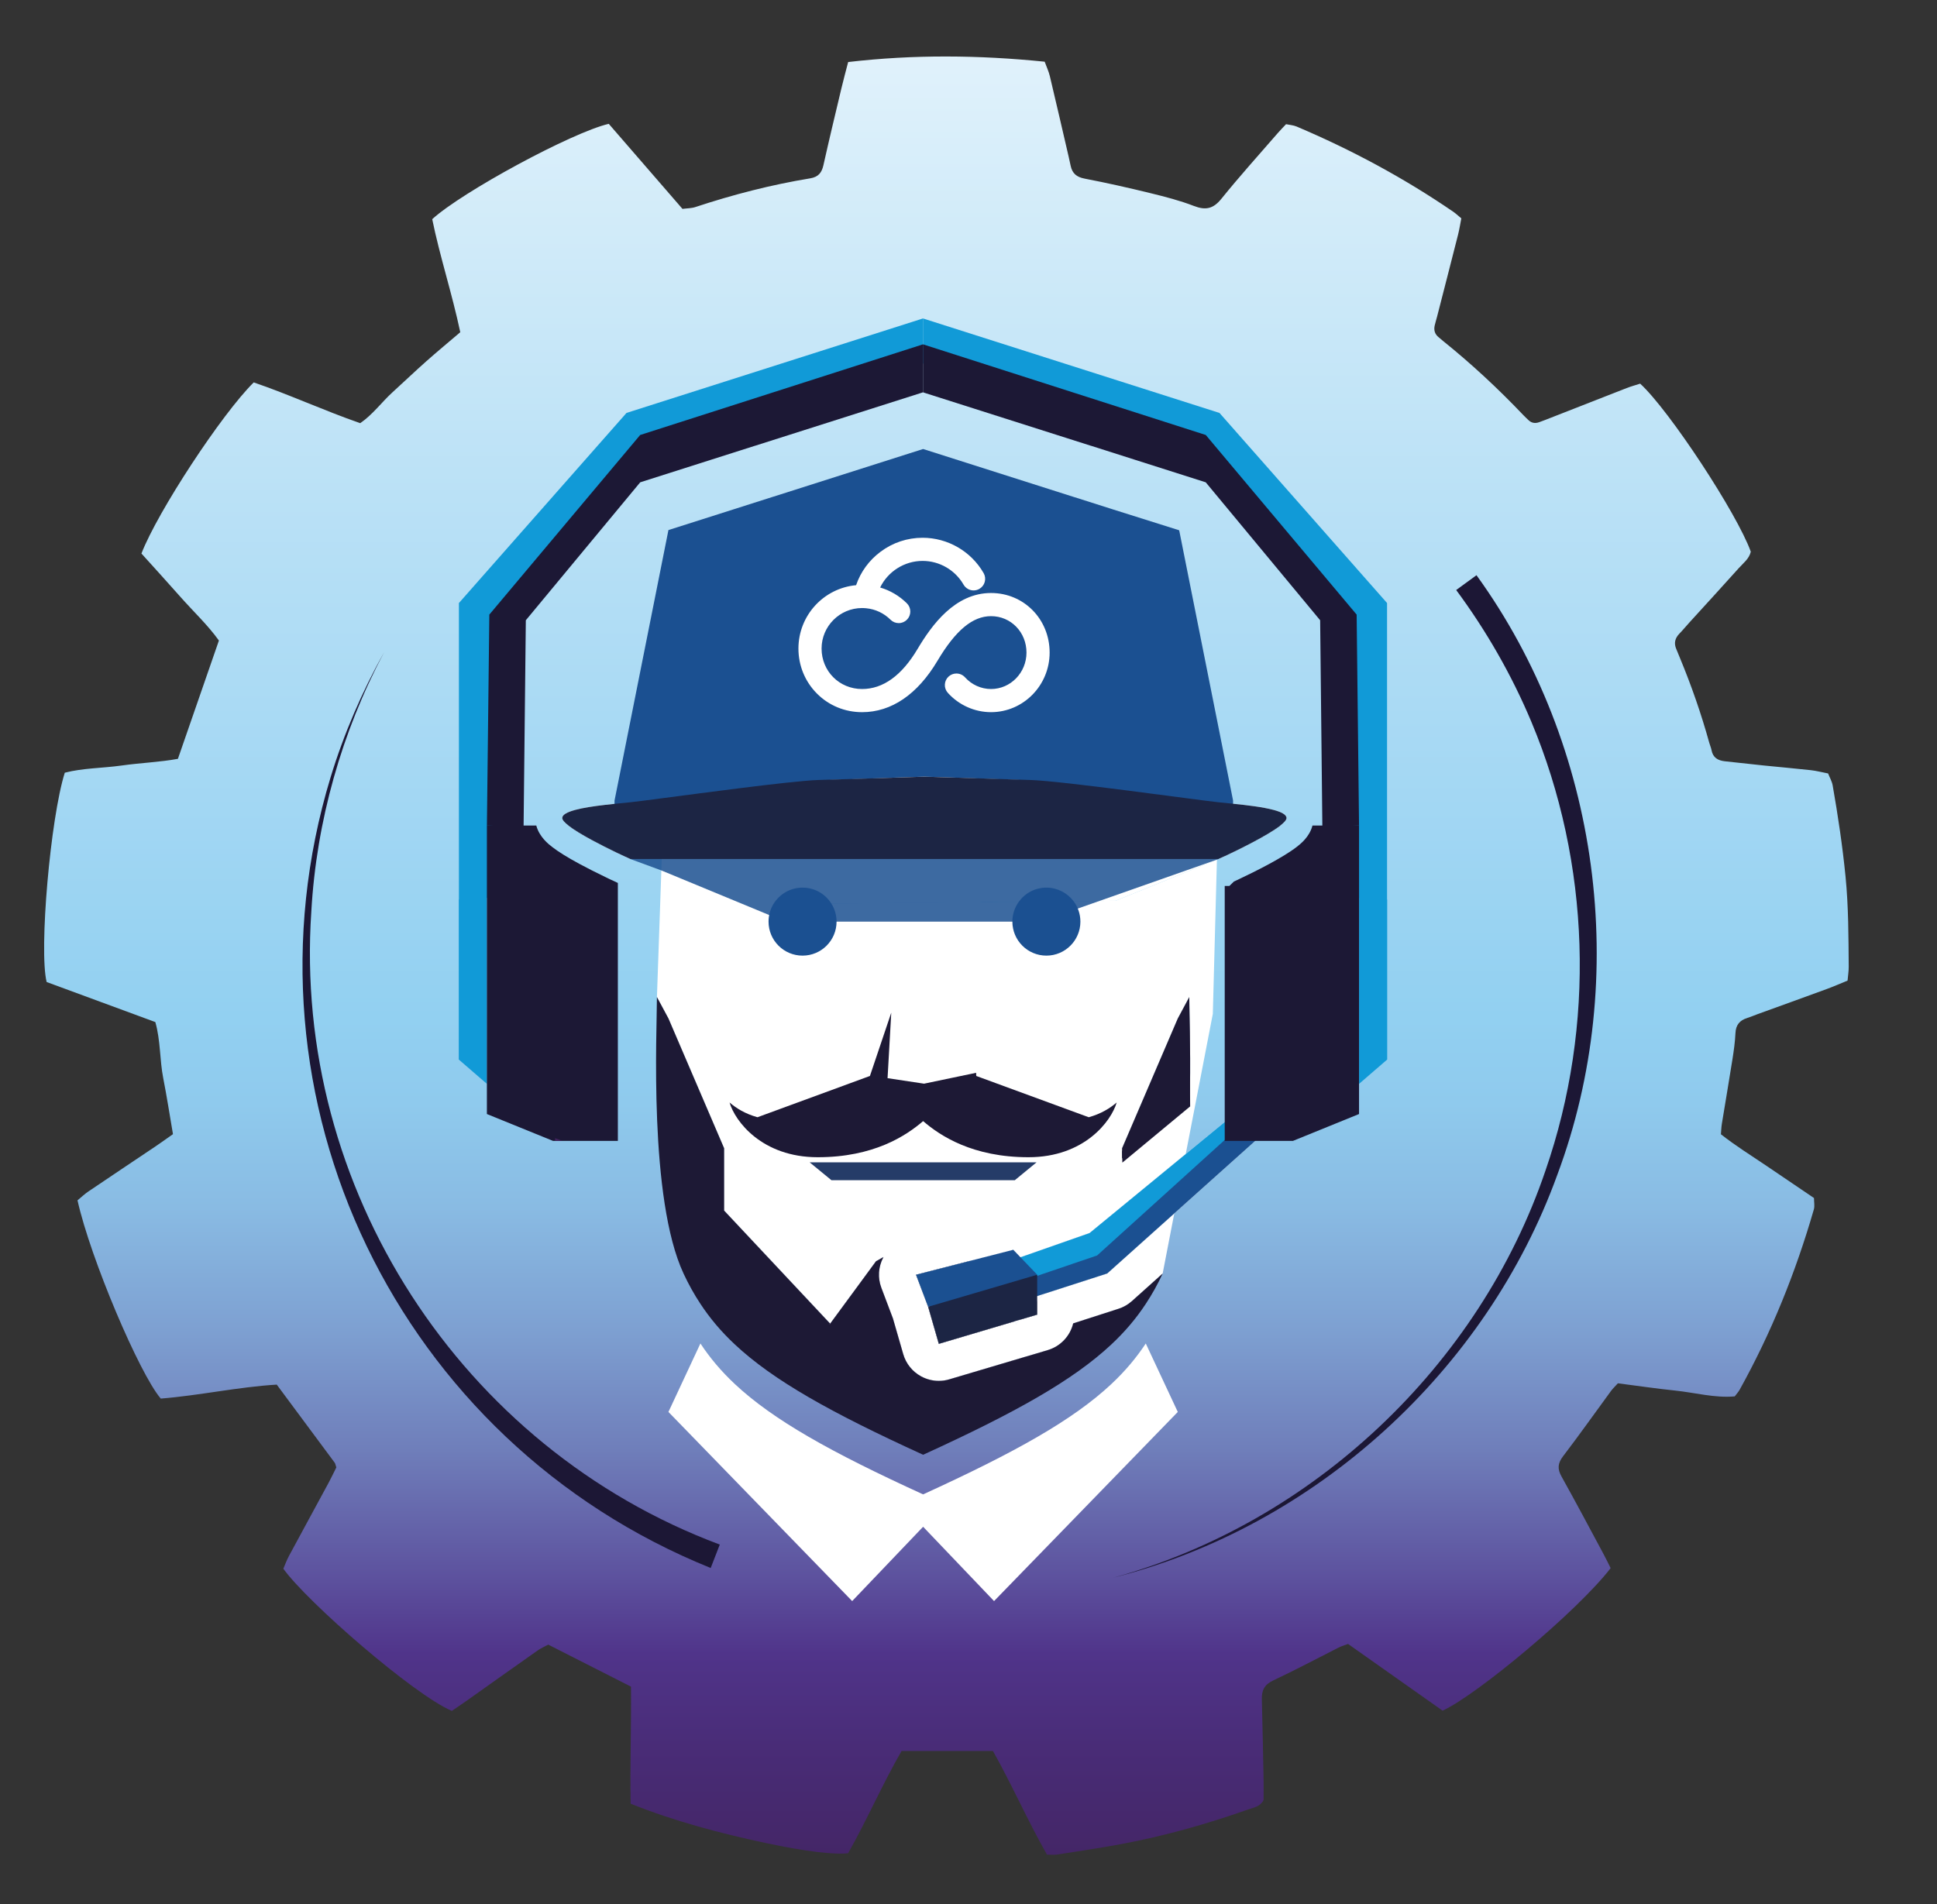 <svg xmlns="http://www.w3.org/2000/svg" xmlns:xlink="http://www.w3.org/1999/xlink" id="Calque_1" data-name="Calque 1" viewBox="0 0 575.3 565.64"><rect x="0" y="0" width="575.3" height="565.64" fill="#333333" stroke="none"/><defs><linearGradient id="D&#xE9;grad&#xE9;_sans_nom_5" data-name="D&#xE9;grad&#xE9; sans nom 5" x1="281.091" y1="583.507" x2="281.091" y2="-89.409" gradientUnits="userSpaceOnUse"><stop offset="0" stop-color="#41235e"></stop><stop offset=".039" stop-color="#432564"></stop><stop offset=".096" stop-color="#492c77"></stop><stop offset=".137" stop-color="#50348a"></stop><stop offset=".169" stop-color="#5c509d"></stop><stop offset=".227" stop-color="#6f7eba"></stop><stop offset=".282" stop-color="#7ea1d2"></stop><stop offset=".334" stop-color="#89bbe3"></stop><stop offset=".38" stop-color="#8fcaed"></stop><stop offset=".418" stop-color="#92d0f1"></stop><stop offset=".648" stop-color="#bae1f6"></stop><stop offset="1" stop-color="#fff"></stop></linearGradient></defs><path d="M478.368,465.858c-9.872,12.805-39.703,37.659-49.908,42.343-9.217-6.506-18.625-13.147-28.078-19.82-1.07.403-1.953.648-2.755,1.052-6.483,3.267-12.885,6.706-19.457,9.781-2.661,1.245-3.474,2.983-3.397,5.679.229,8.007.364,16.017.517,24.026.039,2.034.006,4.07.006,5.822-1.032,1.996-2.85,2.197-4.369,2.735-12.301,4.354-24.836,7.895-37.664,10.312-6.399,1.206-12.85,2.142-19.285,3.154-.893.14-1.827.019-3.025.019-5.717-10.014-10.318-20.606-16.049-30.787h-27.13c-5.711,9.868-10.261,20.481-15.876,30.375-4.02.502-12.71-.526-24.38-3.013-13.64-2.907-27.096-6.459-40.21-11.691-.219-11.844.222-23.343.095-34.789-8.381-4.255-16.326-8.289-24.564-12.472-.955.517-2.141,1.017-3.17,1.74-7.01,4.929-13.984,9.909-20.977,14.862-1.514,1.072-3.061,2.098-4.502,3.083-11.332-4.856-42.878-32.256-50.037-42.243.498-1.143.987-2.518,1.67-3.789,3.88-7.218,7.816-14.405,11.71-21.615.873-1.617,1.655-3.284,2.356-4.682-.241-.718-.278-1.127-.487-1.409-5.64-7.625-11.297-15.237-17.205-23.193-11.451.687-22.925,3.225-34.448,4.15-6.334-7.399-20.873-41.596-24.729-58.895.985-.812,2.036-1.828,3.229-2.636,6.631-4.493,13.301-8.929,19.946-13.401,1.682-1.132,3.322-2.325,5.176-3.627-.978-5.686-1.818-11.179-2.889-16.627-1.071-5.452-.77-11.116-2.347-16.67-10.952-4.037-21.748-8.016-32.283-11.899-2.321-9.413,1.126-48.69,5.391-62.183,5.401-1.398,11.205-1.333,16.878-2.133,5.672-.8,11.434-1.006,16.721-1.988,4.161-12.008,8.11-23.406,12.176-35.14-3.3-4.622-7.663-8.696-11.586-13.145-3.807-4.317-7.694-8.564-11.423-12.706,4.825-12.469,23.836-41.448,33.351-50.835,10.538,3.592,20.828,8.36,31.632,12.111,3.767-2.586,6.384-6.279,9.668-9.257,3.312-3.003,6.538-6.102,9.882-9.068,3.323-2.947,6.747-5.781,10.164-8.696-2.447-11.54-6.064-22.494-8.333-33.581,8.907-8.135,41.497-25.764,52.434-28.325,7.158,8.261,14.46,16.689,21.892,25.266,1.337-.178,2.654-.152,3.834-.543,11.154-3.693,22.501-6.619,34.093-8.527,2.446-.403,3.438-1.675,3.945-3.943,1.704-7.628,3.534-15.229,5.344-22.833.598-2.514,1.282-5.007,1.996-7.779,19.567-2.276,38.84-2.081,58.365-.1.568,1.56,1.2,2.884,1.533,4.279,1.902,7.965,3.734,15.948,5.587,23.925.211.907.402,1.817.598,2.727.483,2.249,1.753,3.344,4.141,3.802,6.575,1.261,13.113,2.743,19.618,4.334,4.334,1.06,8.69,2.185,12.841,3.787,3.489,1.346,5.754.867,8.173-2.134,5.376-6.669,11.13-13.033,16.741-19.512.725-.837,1.509-1.624,2.46-2.642,1.036.221,2.161.281,3.136.695,16.335,6.927,31.896,15.285,46.54,25.324.751.515,1.414,1.157,2.38,1.956-.324,1.638-.571,3.263-.972,4.849-2.054,8.121-4.147,16.231-6.23,24.345-.231.901-.525,1.787-.721,2.696-.3,1.392.088,2.569,1.232,3.469.439.345.848.728,1.283,1.079,8.431,6.787,16.337,14.142,23.797,21.981.513.539,1.058,1.049,1.599,1.56.907.856,1.978.981,3.107.585,1.229-.431,2.438-.919,3.651-1.395,7.454-2.92,14.902-5.857,22.364-8.755,1.358-.527,2.773-.908,4.01-1.307,8.674,7.945,28.837,38.659,32.854,49.924-.484,2.102-2.214,3.364-3.557,4.864-4.846,5.415-9.767,10.762-14.655,16.139-1.002,1.102-1.946,2.26-2.983,3.326-1.312,1.349-1.695,2.832-.936,4.585.37.854.705,1.724,1.062,2.584,3.426,8.264,6.367,16.695,8.75,25.32.198.717.526,1.406.657,2.133.4,2.212,1.89,3.077,3.928,3.302,3.886.429,7.771.865,11.66,1.263,4.63.473,9.269.869,13.894,1.383,1.65.183,3.273.614,5.14.976.47,1.2,1.144,2.339,1.358,3.559,1.576,8.983,2.922,17.99,3.822,27.083.883,8.931.874,17.854.943,26.791.01,1.276-.206,2.554-.342,4.106-2.125.864-4.148,1.754-6.219,2.515-6.815,2.503-13.648,4.958-20.473,7.435-1.049.381-2.076.832-3.14,1.166-2.202.693-3.352,2.042-3.464,4.46-.12,2.596-.485,5.191-.89,7.763-1.013,6.433-2.118,12.851-3.163,19.278-.147.902-.164,1.825-.267,3.036,4.36,3.434,9.094,6.374,13.701,9.49,4.623,3.127,9.24,6.261,13.941,9.446,0,1.216.251,2.372-.037,3.372-5.387,18.67-12.604,36.595-22.05,53.598-.356.641-.876,1.19-1.453,1.96-5.934.531-11.734-1.103-17.612-1.718-5.722-.598-11.419-1.439-17.088-2.168-.848.936-1.524,1.562-2.059,2.292-4.735,6.457-9.353,13.002-14.214,19.362-1.61,2.107-1.736,3.771-.462,6.052,4.267,7.642,8.361,15.381,12.508,23.09.703,1.306,1.338,2.648,2.075,4.115Z" fill="url(#D&#xE9;grad&#xE9;_sans_nom_5)" stroke-width="0"></path><g><g><path d="M211.079,465.816c-92.806-37.448-141.996-139.162-112.877-234.953,3.942-12.93,9.334-25.387,15.907-37.155-12.632,23.766-20.131,50.234-21.647,77.083-5.547,82.054,44.387,159.313,121.316,188.068,0,0-2.7,6.957-2.7,6.957h0Z" fill="#1c1735" stroke-width="0"></path><path d="M438.526,170.883c36.663,50.671,45.862,119.59,24.018,178.086-21.076,58.289-71.857,104.517-131.828,119.712,59.197-16.275,108.658-62.966,128.313-120.964,14.909-43.072,13.37-91.332-4.198-133.266-5.83-13.907-13.375-27.055-22.335-39.171,0,0,6.03-4.397,6.03-4.397h0Z" fill="#1c1735" stroke-width="0"></path></g><g><path d="M301.41,350.602h-54.48l-6.47-5.31h67.41l-6.46,5.31ZM305.46,343.782c-16.55,0-26.18-6.32-31.29-10.73-5.12,4.41-14.75,10.73-31.3,10.73s-24.58-10.69-26.19-16.26c2.01,1.72,4.61,3.35,8.29,4.38l33.4-12.26.11-1.54v.49l15.97,3.34,15.45-3.23.06.94,33.4,12.26c3.68-1.03,6.28-2.66,8.3-4.38-1.62,5.57-9.64,16.26-26.2,16.26Z" fill="#fff" stroke-width="0"></path><polygon points="307.873 345.295 301.413 350.605 246.933 350.605 240.463 345.295 307.873 345.295" fill="#fff" stroke-width="0"></polygon><path d="M331.663,327.525c-1.62,5.57-9.64,16.26-26.2,16.26s-26.18-6.32-31.29-10.73c-5.12,4.41-14.75,10.73-31.3,10.73s-24.58-10.69-26.19-16.26c2.01,1.72,4.61,3.35,8.29,4.38l33.4-12.26.11-1.54v.49l15.97,3.34,15.45-3.23.06.94,33.4,12.26c3.68-1.03,6.28-2.66,8.3-4.38Z" fill="#fff" stroke-width="0"></path><path d="M342.183,263.195l-10.86,4.41-12.47.12c1.28,1.68-17.46,1.82-16.25.16l-44.23.42-11.46.12c.98,1.55-18.12,1.68-17.21.16l-10.424-3.132-22.856-6.868h0l-.16,4.61-1.15,33,3.42,6.36,16.54,38.57v18.51l31.43,33.52.03-.09.08.08,5.6-7.62,2.39-3.25,5.57-7.59,2.23-1.25c-.03.06-.07.13-.1.19-1.44,2.78-1.64,6.03-.53,8.96l3.44,9.1,3.05,10.58c.81,2.82,2.71,5.2,5.29,6.61,1.63.89,3.45,1.35,5.28,1.35,1.05,0,2.11-.15,3.13-.46l22.45-6.67,1.55-.45,5.22-1.56c3.82-1.13,6.65-4.2,7.56-7.94l13.49-4.35c1.46-.47,2.81-1.25,3.96-2.28l9.11-8.17h.01l3.45-17.85v-.01l-19.91,17.84-18.79,6.06-2.01,2.14v4.02l-5.22,1.55-.99,1.06.12.33-.18-.25-.06-.08-.44-.6-22.45,6.67-3.17-11.01-3.6-9.52,15.95-4.09,12.94-3.32,2.13,2.22,20.53-7.2,9.65-7.93,18.9-15.53v-.01l.65-3.33,2.63-13.59,4.77-24.72,1.01-38,.21-7.82-19.25,7.82ZM345.633,333.975l-.46.37-11.91,9.79v-3.01l16.55-38.57,3.41-6.36c0,4.16.4,14.65.21,27.14-.03,1.35-.05,2.72-.09,4.12-.01.06-.01.13-.01.19l-7.7,6.33Z" fill="#fff" stroke-width="0"></path><polygon points="352.163 342.845 350.693 350.485 349.553 356.365 348.763 360.485 328.853 378.325 310.063 384.385 308.053 386.525 308.053 390.545 302.833 392.095 301.843 393.155 301.963 393.485 301.783 393.235 301.723 393.155 301.283 392.555 278.833 399.225 275.663 388.215 272.063 378.695 288.013 374.605 300.953 371.285 303.083 373.505 323.613 366.305 333.263 358.375 352.163 342.845" fill="#fff" stroke-width="0"></polygon><path d="M345.303,378.345v.03l-13.64,14.69-19.42,14.43-31.3,12.06-6.77-2.53-15.37-5.76-.04-.01-12.49-4.68-7.45-2.79h-.01l-22.13-15.57-21.57-92.02,3.42,6.36,16.54,38.57v18.51l31.43,33.52.03-.09.08.08,5.6-7.62,2.39-3.25,5.57-7.59,2.23-1.25c-.03.06-.07.13-.1.19-1.44,2.78-1.64,6.03-.53,8.96l3.44,9.1,3.05,10.58c.81,2.82,2.71,5.2,5.29,6.61,1.63.89,3.45,1.35,5.28,1.35,1.05,0,2.11-.15,3.13-.46l22.45-6.67,1.55-.45,5.22-1.56c3.82-1.13,6.65-4.2,7.56-7.94l13.49-4.35c1.46-.47,2.81-1.25,3.96-2.28l9.11-8.17Z" fill="#fff" stroke-width="0"></path><path d="M353.433,323.335c-.03,1.35-.05,2.72-.09,4.12-.01.06-.01.13-.01.19l-7.7,6.33-.46.37-11.91,9.79v-3.01l16.55-38.57,3.41-6.36c0,4.16.4,14.65.21,27.14Z" fill="#fff" stroke-width="0"></path><path d="M361.883,238.335l-.03,1.25-.08,2.99-.34,12.62v.18l-30.11,12.23-12.47.12c1.28,1.68-17.46,1.82-16.25.16l-11.43.11-32.8.31-11.46.12c.98,1.55-18.12,1.68-17.21.16l-6,.06-27.28-10.06.12-3.39.33-9.56.26-7.3.04-1.26,1.36-39.07,55.16,5.81h.01l41.6,4.38,60.75,6.39,5.83,23.75Z" fill="#fff" stroke-width="0"></path><g><path d="M345.303,378.345l-9.11,8.17c-1.15,1.03-2.5,1.81-3.96,2.28l-13.49,4.35c-.91,3.74-3.74,6.81-7.56,7.94l-5.22,1.56-1.55.45-22.45,6.67c-1.02.31-2.08.46-3.13.46-1.83,0-3.65-.46-5.28-1.35-2.58-1.41-4.48-3.79-5.29-6.61l-3.05-10.58-3.44-9.1c-1.11-2.93-.91-6.18.53-8.96.03-.06.07-.13.1-.19l-2.23,1.25-5.57,7.59-2.39,3.25-5.6,7.62v.01l-.05.08-.19.25.13-.33-31.43-33.52v-18.51l-16.54-38.57-3.42-6.36c0,10.37-2.48,59.89,7.92,82.18,1.48,3.18,3.13,6.14,5,8.97,2.82,4.29,6.16,8.26,10.25,12.08,11.35,10.62,28.39,20.2,55.89,32.75,27.49-12.55,44.53-22.13,55.88-32.75,4.09-3.82,7.43-7.79,10.25-12.08,1.87-2.83,3.52-5.79,5-8.97,0-.01.01-.02.01-.03h-.01Z" fill="#1d1935" stroke-width="0"></path><polygon points="308.053 386.525 308.053 390.545 302.833 392.095 308.053 386.525" fill="#1d1935" stroke-width="0"></polygon><path d="M353.433,323.335c-.03,1.35-.06,2.72-.09,4.12-.01.06-.01.13-.01.19l-7.7,6.33-.46.37-11.91,9.79v-3.01l16.55-38.57,3.41-6.36c0,4.16.4,14.65.21,27.14Z" fill="#1d1935" stroke-width="0"></path><path d="M349.81,419.455l-54.57,56.19-21.07-22.08-21.07,22.08-54.57-56.19,9.5-20.34c2.83,4.29,6.16,8.25,10.25,12.08,11.36,10.62,28.39,20.19,55.89,32.75,27.49-12.56,44.53-22.13,55.88-32.75,4.09-3.83,7.43-7.79,10.25-12.08l9.51,20.34Z" fill="#fff" stroke-width="0"></path><path d="M331.663,327.525c-1.62,5.57-9.64,16.26-26.2,16.26s-26.18-6.32-31.29-10.73c-5.12,4.41-14.75,10.73-31.3,10.73s-24.58-10.69-26.19-16.26c2.01,1.72,4.61,3.35,8.29,4.38l33.4-12.26,6.339-18.809-1.102,19.462,10.843,1.637,15.45-3.23.06.94,33.4,12.26c3.68-1.03,6.28-2.66,8.3-4.38Z" fill="#1d1935" stroke-width="0"></path><polygon points="307.873 345.295 301.413 350.605 246.933 350.605 240.463 345.295 307.873 345.295" fill="#253c68" stroke-width="0"></polygon><polygon points="301.283 392.555 278.833 399.225 275.663 388.215 272.063 378.695 288.013 374.605 288.163 374.685 291.763 379.585 293.743 382.275 294.123 382.795 296.123 385.525 301.283 392.555" fill="#1d1935" stroke-width="0"></polygon><g><path d="M308.053,381.782c-.512,0-1.021-.148-1.463-.442,0,0-.229-.155-.281-.196l-.396-.272c-.954-.653-1.371-1.853-1.028-2.957.342-1.104,1.363-1.856,2.52-1.856h.649c1.457,0,2.638,1.181,2.638,2.638v.449c0,.973-.535,1.867-1.393,2.326-.391.208-.818.312-1.245.312Z" fill="#fff" stroke-width="0"></path><path d="M308.053,378.695v.45l-.12-.08-.01-.01-.32-.23h-.01l-.19-.13h.65M308.053,373.419h-.65c-2.313,0-4.357,1.507-5.041,3.718-.683,2.21.153,4.608,2.062,5.914l.19.13c.035.023.069.047.104.07l.023.016c.085.065.172.127.26.186l.12.08c.884.59,1.906.889,2.931.889.853,0,1.707-.207,2.487-.623,1.717-.918,2.789-2.706,2.789-4.653v-.45c0-2.914-2.362-5.276-5.276-5.276h0Z" fill="#fff" stroke-width="0"></path></g><polygon points="291.173 263.445 291.173 267.995 258.373 268.305 258.373 263.445 266.283 263.475 282.663 263.475 291.173 263.445" fill="#fff" stroke-width="0"></polygon><g><polygon points="383.213 321.045 382.933 327.005 382.793 329.995 372.813 338.935 350.743 358.705 349.913 359.455 348.763 360.485 328.853 378.325 310.063 384.385 308.053 385.035 308.053 390.545 302.833 392.095 301.283 392.555 278.833 399.225 275.663 388.215 272.063 378.695 288.013 374.605 300.953 371.285 303.083 373.505 323.613 366.305 333.263 358.375 352.163 342.845 352.613 342.475 363.753 333.325 375.063 324.025 383.213 321.045" fill="#fff" stroke-width="0"></polygon><path d="M363.753,333.315v.01l11.31-9.3-11.31,9.29ZM302.833,392.095l-1.55.46.44.6.06.08.18.25-.12-.33.99-1.06ZM308.053,385.035v1.49l2.01-2.14-2.01.65Z" fill="#fff" stroke-width="0"></path></g><polygon points="412.005 267.247 412.005 314.763 403.648 321.991 403.648 266.783 398.878 263.638 398.878 183.432 359.002 136.042 274.131 107.973 274.131 94.604 362.189 122.672 411.963 179.147 411.963 267.194 412.005 267.247" fill="#119ad7" stroke-width="0"></polygon><polygon points="136.257 267.247 136.257 314.763 144.614 321.991 144.614 266.783 149.384 263.638 149.384 183.432 189.26 136.042 274.131 107.973 274.131 94.604 186.073 122.672 136.299 179.147 136.299 267.194 136.257 267.247" fill="#119ad7" stroke-width="0"></polygon><polygon points="379.359 305.492 379.359 306.305 377.143 306.305 379.359 305.492" fill="#42235e" stroke-width="0"></polygon><path d="M380.26,245.242c-3.84,2.99-12.64,7.27-16.51,9.09v-9.09h16.51Z" fill="#1d1935" stroke-width="0"></path><polygon points="383.213 321.045 382.933 327.005 374.433 333.275 368.333 338.935 351.343 354.695 349.553 356.365 330.283 374.245 313.393 380.835 311.543 381.555 308.053 379.145 307.933 379.065 307.923 379.055 307.603 378.825 307.593 378.825 307.403 378.695 300.953 374.245 303.073 373.505 303.083 373.505 323.613 366.305 333.263 358.375 352.163 342.845 352.163 342.835 352.613 342.475 363.753 333.325 363.753 333.315 375.063 324.025 383.213 321.045" fill="#119ad7" stroke-width="0"></polygon><polygon points="383.213 321.045 382.933 327.005 382.793 329.995 372.813 338.935 350.743 358.705 350.743 358.715 349.913 359.455 348.763 360.485 328.853 378.325 310.063 384.385 308.053 385.035 304.573 386.155 305.893 379.755 307.933 379.065 308.053 379.025 318.383 375.515 318.393 375.505 325.843 372.975 350.693 350.485 351.993 349.305 363.753 338.655 383.213 321.045" fill="#1b5091" stroke-width="0"></polygon><polygon points="308.053 378.695 308.053 390.545 302.833 392.095 301.283 392.555 278.833 399.225 275.663 388.215 290.053 379.755 291.763 379.585 300.953 378.695 308.053 378.695" fill="#1c2544" stroke-width="0"></polygon><polygon points="308.053 378.695 307.603 378.825 307.593 378.825 294.123 382.795 275.663 388.215 272.063 378.695 288.013 374.605 300.953 371.285 303.073 373.505 303.083 373.505 308.053 378.695" fill="#1b5091" stroke-width="0"></polygon><path d="M403.64,245.252v85.7l-19.62,7.98h-20.27v-75.74h1.39l1.34-1.31c.19-.08.4-.18.63-.29l.02-.01.03-.01c5.94-2.79,13.88-6.8,18.02-10.01,1.12-.88,3.76-2.95,4.63-6.31h13.83Z" fill="#1c1835" stroke-width="0"></path><path d="M183.51,245.252v8.21c-1.19-.58-2.61-1.28-4.1-2.03-1.15-.58-2.33-1.2-3.5-1.83-2.75-1.48-5.38-3.04-7.06-4.35h14.66Z" fill="#1d1935" stroke-width="0"></path><path d="M181.27,261.262c1.02.47,1.8.84,2.24,1.04v76.63h-19.27l-19.63-7.98v-85.7h14.67c.91,3.41,3.66,5.54,4.68,6.33,1.84,1.44,4.59,3.15,8.16,5.07,1.34.72,2.55,1.35,3.69,1.93,1.53.77,2.98,1.48,4.2,2.07l.07.04.07.03c.33.15.64.31.93.45l.09.04.05.03.05.02Z" fill="#1c1835" stroke-width="0"></path><path d="M382.1,243.012c0,.57-.7,1.34-1.84,2.23-3.84,2.99-12.64,7.27-16.51,9.09-1.06.49-1.75.8-1.86.85l-.01.01h-174.67s-.99-.45-2.55-1.18c-.35-.17-.74-.36-1.15-.55-1.19-.58-2.61-1.28-4.1-2.03-1.15-.58-2.33-1.2-3.5-1.83-2.75-1.48-5.38-3.04-7.06-4.35-1.15-.89-1.86-1.67-1.86-2.24,0-1,1.52-1.77,3.76-2.38l.01-.01c2.41-.66,5.67-1.13,8.83-1.5,1-.12,1.98-.22,2.93-.32,1.75-.18,3.38-.33,4.69-.47,1.58-.16,5.23-.64,9.96-1.26,6.2-.81,14.27-1.88,22.01-2.85,10.16-1.28,19.77-2.37,23.92-2.51.49-.02,1.02-.03,1.59-.05,5.93-.19,14.99-.47,21.66-.66.39-.02.77-.03,1.14-.04.4-.02.79-.03,1.16-.04.45-.02.89-.03,1.3-.04.44-.02.86-.03,1.25-.04.42-.02.81-.03,1.17-.04.18-.01.36-.01.53-.02.11-.01.21-.01.31-.01.21-.01.41-.02.59-.02.11,0,.21-.01.3-.01h.07c.15-.01.29-.01.4-.02.01.01.02.01.03.01q.01,0,.03-.01h.09c.08.01.16.01.25.02h.03c.23.01.51.02.82.03.34.01.72.02,1.14.03.36.01.74.02,1.16.04.38.01.79.02,1.22.04.22.01.45.01.69.02.23.01.46.01.69.02,7.33.22,18.94.6,25.28.79,9.73.31,49.52,5.95,55.88,6.62,1.22.13,2.72.27,4.35.44,4.05.41,8.87.97,12.12,1.86,2.25.61,3.75,1.39,3.75,2.38Z" fill="#fff" stroke-width="0"></path><path d="M366.63,240.632c-1.36-.42-3.02-.76-4.78-1.05-3.48-.58-7.31-.94-9.83-1.25-5.64-.67-40.93-6.31-49.56-6.62-5.43-.18-15.22-.53-21.74-.79-.23-.01-.46-.01-.69-.02-.24-.01-.47-.01-.69-.02-.43-.02-.84-.03-1.22-.04-.42-.02-.8-.03-1.16-.04-.42-.01-.8-.02-1.14-.03-.31-.01-.59-.02-.82-.03h-.03v-.03c-.04,0-.12,0-.25.01h-.09q-.02.01-.03.01s-.01,0-.01-.01h-.02c-.26,0-.4-.01-.4-.01v.03h-.07c-.09,0-.19.01-.3.01-.18,0-.38.01-.59.02-.1,0-.2,0-.31.01-.17.01-.35.01-.53.02-.36.01-.75.02-1.17.04-.39.01-.81.02-1.25.04-.41.01-.85.02-1.3.04-.37.01-.76.02-1.16.04-.37.01-.75.02-1.14.04-5.8.23-13.28.49-18.26.66-.5.02-.97.03-1.41.05-3.68.14-12.2,1.23-21.21,2.51-12.1,1.71-25.09,3.73-28.34,4.11h-.01c-1.79.22-4.24.46-6.76.79-2.8.37-5.69.84-7.83,1.5l-.01.01v-2.8l1.44-7.21,14.57-73.15,19.51-6.21,11.61-3.7h.02l44.5-14.17,44.97,14.32h.03l11.59,3.69,19.45,6.13.13.57,14.45,72.49,1.44,7.24v2.61l.4.19Z" fill="#1b5091" stroke-width="0"></path><path d="M368.913,244.725l-.35.52-4.81,7.16-1.86,2.78-.01.01-.45.18-52.375,18.42h-68.595s-7.274,0-7.274,0h0l-36.766-15.21-9.21-3.39,4.81-9.52,4.85-.04,159.09-1.34c2.07-.01,3.99-1.01,5.81-1.72,2.52-.98,4.86-1.41,7.14,2.15Z" fill="#1b5091" opacity=".85" stroke-width="0"></path><path d="M248.463,273.795c0,5.58-4.52,10.1-10.1,10.1s-10.1-4.52-10.1-10.1c0-1.91.53-3.69,1.44-5.21,1.78-2.93,4.99-4.89,8.66-4.89,3.61,0,6.77,1.89,8.55,4.73.98,1.55,1.55,3.4,1.55,5.37Z" fill="#1b5091" stroke-width="0"></path><path d="M320.883,273.795c0,5.58-4.53,10.1-10.1,10.1s-10.1-4.52-10.1-10.1c0-2.21.71-4.25,1.92-5.91,1.82-2.54,4.81-4.19,8.18-4.19,3.29,0,6.22,1.58,8.07,4.03,1.28,1.68,2.03,3.79,2.03,6.07Z" fill="#1b5091" stroke-width="0"></path><polygon points="167.101 338.938 164.875 338.938 164.875 338.126 167.101 338.938" fill="#42235e" stroke-width="0"></polygon><g><path d="M382.103,243.015c0,.57-.7,1.34-1.84,2.23-3.84,2.99-12.64,7.27-16.51,9.09-1.06.49-1.75.8-1.86.85l-.01.01h-174.67s-.99-.45-2.55-1.18c-.35-.17-.74-.36-1.15-.55-1.19-.58-2.61-1.28-4.1-2.03-1.15-.58-2.33-1.2-3.5-1.83-2.75-1.48-5.38-3.04-7.06-4.35-1.15-.89-1.86-1.67-1.86-2.24,0-1,1.52-1.77,3.76-2.38l.01-.01c2.41-.66,5.67-1.13,8.83-1.5,1-.12,1.98-.22,2.93-.32,1.75-.18,3.38-.33,4.69-.47,1.58-.16,5.23-.64,9.96-1.26,6.2-.81,14.27-1.88,22.01-2.85,10.16-1.28,19.77-2.37,23.92-2.51.49-.02,1.02-.03,1.59-.05,5.93-.19,14.99-.47,21.66-.66.39-.02.77-.03,1.14-.04.4-.02.79-.03,1.16-.04.45-.02.89-.03,1.3-.04.44-.02.86-.03,1.25-.04.42-.02.81-.03,1.17-.04.18-.01.36-.01.53-.02.11-.01.21-.01.31-.01.21-.01.41-.02.59-.02.11,0,.21-.01.3-.01h.07c.15-.01.29-.01.4-.02.01.01.02.01.03.01s.01,0,.03-.01h.09c.03.01.05.01.08.01.06,0,.11,0,.17.01h.03c.23.01.51.02.82.03.34.01.72.02,1.14.03.36.01.74.02,1.16.04.38.01.79.02,1.22.04.22.01.45.01.69.02.23.01.46.01.69.02,7.33.22,18.94.6,25.28.79,9.73.31,49.52,5.95,55.88,6.62,1.22.13,2.72.27,4.35.44,4.05.41,8.87.97,12.12,1.86,2.25.61,3.75,1.39,3.75,2.38Z" fill="#1c2544" stroke-width="0"></path><path d="M275.001,230.716v.03c-.135-.01-.259-.01-.372-.02.248-.01.372-.01.372-.01Z" fill="#1c2544" stroke-width="0"></path></g><path d="M274.59,230.726c-.11.01-.26.01-.42.02v-.03s.15.01.42.01Z" fill="#1c2544" stroke-width="0"></path><polygon points="246.613 393.145 246.613 393.155 246.553 393.225 246.373 393.485 246.503 393.155 246.533 393.065 246.613 393.145" fill="#42235e" stroke-width="0"></polygon><g><polygon points="403.643 245.255 398.883 245.385 392.743 245.545 392.743 245.255 392.093 184.265 358.693 143.985 358.273 143.475 358.113 143.285 336.953 136.545 324.093 132.445 324.053 132.445 274.573 116.695 274.133 116.545 274.133 102.295 358.123 129.225 402.933 182.585 403.643 245.255" fill="#1c1835" stroke-width="0"></polygon><polygon points="274.133 102.295 274.133 116.545 273.683 116.695 224.203 132.445 224.173 132.445 211.303 136.545 190.143 143.285 189.993 143.475 189.563 143.985 156.173 184.265 155.513 245.255 155.513 245.545 149.383 245.385 144.613 245.255 145.333 182.585 190.133 129.225 274.133 102.295" fill="#1c1835" stroke-width="0"></polygon></g></g><polygon points="353.223 297.195 349.813 303.555 333.26 342.121 333.345 345.389 353.482 328.684 353.223 297.195" fill="#1d1935" stroke-width="0"></polygon><path d="M294.342,176.166c-10.704,0-17.578,9.487-21.818,16.622-4.693,7.899-10.238,11.904-16.481,11.904-6.745,0-12.028-5.284-12.028-12.028,0-6.632,5.396-12.028,12.028-12.028.034,0,.595-.004,1.217.062,2.76.275,5.264,1.456,7.247,3.42.648.642,1.507.995,2.419.995.925,0,1.792-.362,2.443-1.019.646-.653,1-1.518.995-2.436-.004-.919-.366-1.78-1.018-2.426-2.235-2.214-4.957-3.821-7.941-4.699,2.32-4.774,7.234-7.9,12.612-7.9,5.004,0,9.664,2.699,12.161,7.043.611,1.065,1.754,1.726,2.983,1.726.599,0,1.19-.159,1.711-.458.797-.457,1.366-1.198,1.606-2.085.239-.886.119-1.813-.339-2.609-3.719-6.472-10.663-10.493-18.122-10.493-4.532,0-8.853,1.438-12.495,4.158-3.399,2.539-5.896,5.959-7.258,9.928-9.667.902-17.125,9.018-17.125,18.822,0,5.061,1.946,9.805,5.48,13.36,3.554,3.575,8.321,5.544,13.424,5.544,8.715,0,16.459-5.28,22.393-15.267,5.375-9.046,10.429-13.258,15.907-13.258,5.904,0,10.528,4.754,10.528,10.823,0,5.968-4.723,10.823-10.528,10.823-2.922,0-5.738-1.264-7.726-3.471-.651-.722-1.582-1.137-2.555-1.137-.851,0-1.669.313-2.301.884-.682.616-1.084,1.459-1.132,2.376-.047.918.265,1.799.879,2.48,3.29,3.651,7.968,5.745,12.834,5.745,9.596,0,17.404-7.94,17.404-17.7,0-9.925-7.645-17.7-17.404-17.7Z" fill="#fff" stroke-width="0"></path></g></g></svg>